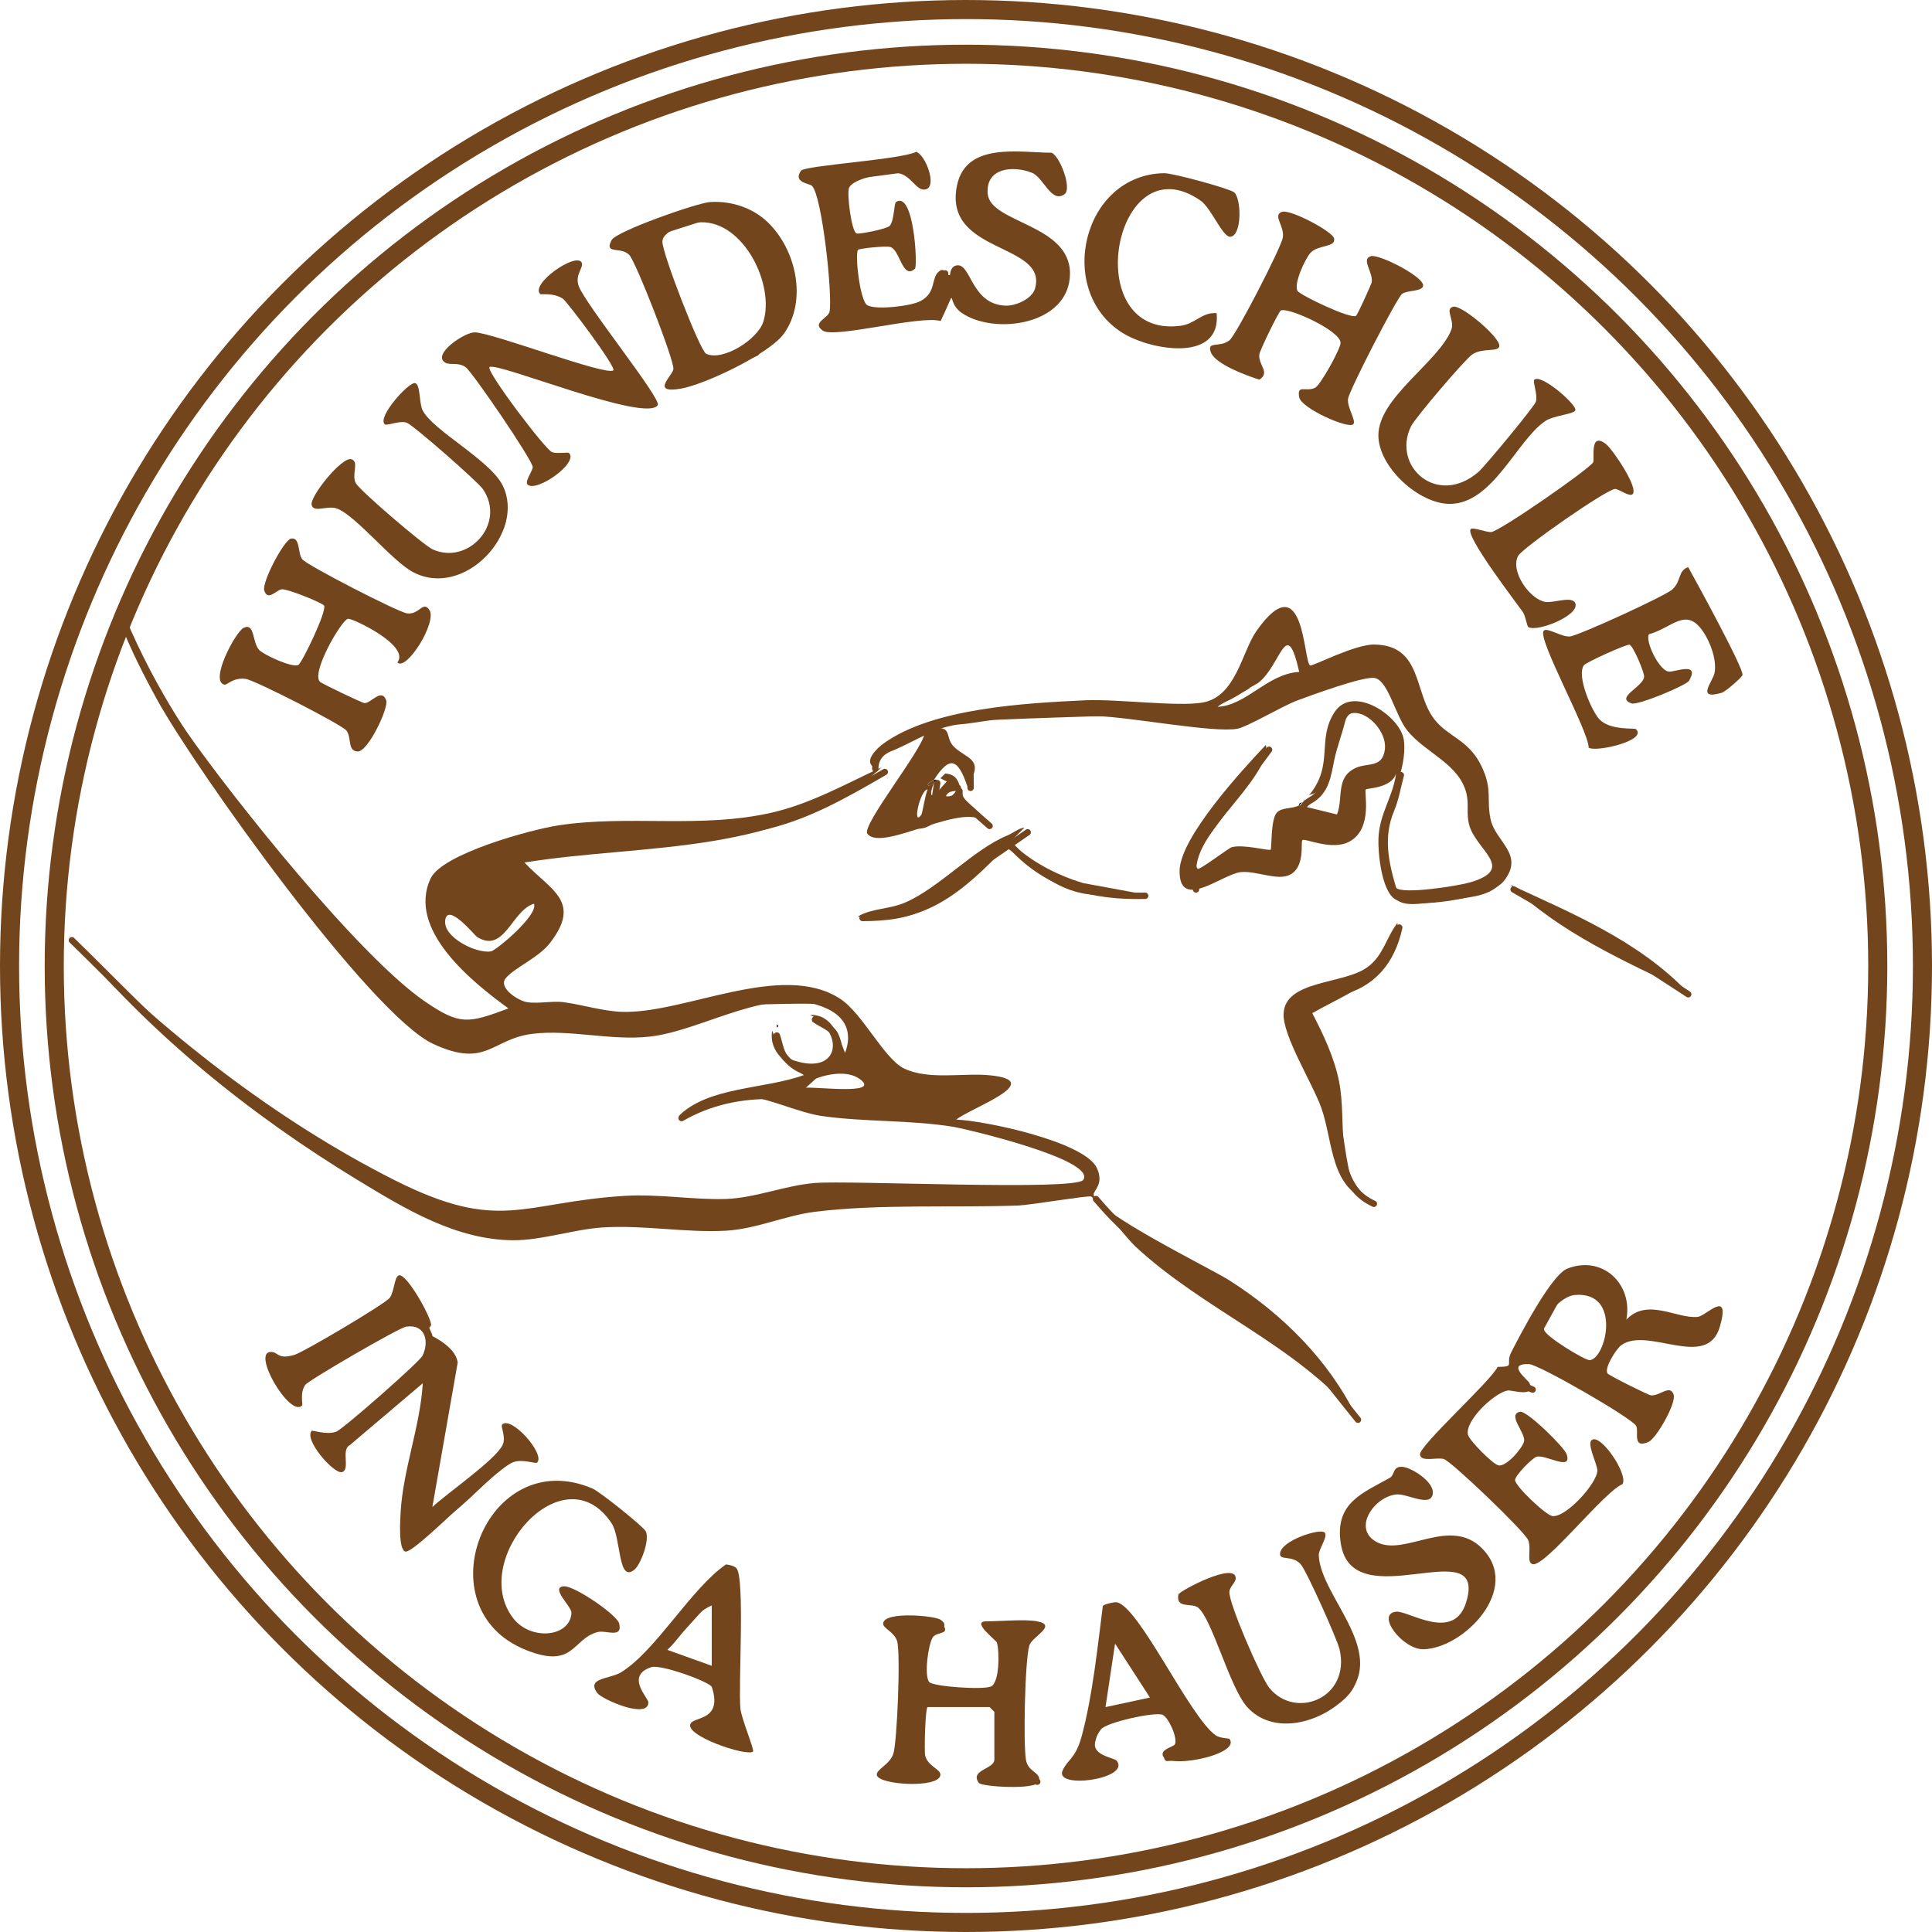 <?xml version="1.0" encoding="UTF-8"?><svg id="Ebene_2" data-name="Ebene 2" xmlns="http://www.w3.org/2000/svg" viewBox="0 0 607.4 607.4"><g id="Ebene_2-2" data-name="Ebene 2"><g id="Ebene_1-2" data-name="Ebene 1-2"><g><path d="M293.65,246.19c-.6.36-1.56,1.27-1.97.51.3-.79,1.75-1.17,1.97-1.51-.15.12.13.69,0,1Z" style="fill: #73451d;"/><path d="M511.3,414.9c6.62-7.05,15.97-.16,22.48-.89,2.57-.29,10.32-8.98,6.98,2.91-3.96,14.12-22.54,0-30.99,5.95-1.66,1.17-5.47,7.23-4.4,8.91.41.64,12.89,6.83,13.65,6.91,2.72.29,6.09-3.63,7.16-.2.87,2.77-5.54,13.82-7.91,14.84-5.27,2.27-2.92-3.32-3.89-5.05-1.4-2.51-30.61-19.3-33.64-19.41-7.47-.28-.34,4.94.12,5.97,2.1,4.77-5.54,2.08-6.89,2.32-4.22.76-13.53,9.56-12.45,13.92.46,1.84,7.76,9.19,9.56,9.61,2.49.58,7.7-5.54,8.08-7.62.48-2.6-5.43-8.39-1.29-9.23,2.16-.44,13.91,11.14,14.65,13.31,1.93,5.63-6.57.02-9.45.84-1.31.37-6.75,5.88-6.75,7.32,0,1.87,9.61,11.02,11.73,11.32,4.19.6,14.08-10.27,14.14-14.3.03-1.88-3.22-8.1-1.88-9.49,2.58-2.68,11.71,10.62,9.79,13.77-5.66,2.19-24.34,26.12-28.24,25.15-2.07-.51-.31-4.81-1.41-7.55s-24.01-24.66-26.49-25.49c-2.07-.69-7.21,1.08-7.53-1.39-.36-2.78,22.22-23.04,24.4-27.59,5.82-.08,2.31-.74,4.29-4.6,2.83-5.54,12.57-24.31,17.63-26.3,11.03-4.33,20.7,4.79,18.56,16.05h0ZM495.05,407.13c-4.11.35-10.55,7.15-9.58,11.03.52,2.06,12.9,9.61,14.35,9.46,5.13-.53,10.16-21.77-4.77-20.49h0Z" style="fill: #73451d;"/><path d="M281.69,63.51c5.67-3.69,6.84,20.16,5.97,20.96-3.9,3.61-4.71-5.84-7.69-6.8-1.47-.47-9.87.46-10.21.87-1.05,1.23.57,16.07,2.92,17.42,2.7,1.56,13.71.29,16.69-1.3,5.08-2.7,3.25-7.08,5.74-9.25,2.07-1.8,2.52,1.54,3.51,1.05.18-.09,0-2.99,2.51-3.05,4.23-.11,4.38,12.4,15.13,12.68,3.14.08,8.22-2.14,9.14-5.36,4.14-14.53-29.07-10.77-24.52-32.48,2.88-13.72,19.77-10.24,29.69-10.24,2.61.96,6.58,11.32,4.08,13.07-4.2,2.94-6.5-5.32-10.3-6.8-5.95-2.31-14.61-1.51-13.81,6.74.89,9.11,25.88,9.48,25.85,24.95-.03,16.28-23.85,19.51-34.11,12.35-5.23-3.65-.79-9.44-6.55,2.61-6.31-1.89-33.38,5.53-37.03,3.03s1.7-3.9,2.1-5.98c1-5.17-2.35-36.42-5.52-39.55-.78-.77-6.14-1.02-3.43-4.79,1.16-1.61,31.79-3.5,36.19-5.91,2.95.97,6.62,10.75,3.09,11.78-3.06.9-4.65-4.64-8.95-5.08-2.97-.3-14.28,1.49-15.31,4.8-.59,1.88.79,13.61,2.45,14.17.86.29,9.51-1.43,10.38-2.38,1.44-1.56,1.36-7.1,1.99-7.51h0Z" style="fill: #73451d;"/><path d="M326.1,509.74c6.53,1.21-1.66,4.83-2.47,7.52-1.43,4.75-1.94,30.9-1.09,35.97.7,4.14,4.99,3.89,4.05,6.91-.83,2.68-17.97,1.59-18.84.4-3.02-4.14,4.87-4.29,4.87-7.38v-14.97l-1.5-1.5h-19.47c-.76,0-1.11,13.94-.78,15.26.88,3.51,5.07,4.23,4.77,6.18-.64,4.18-19.24,3.04-19.96,0-.43-1.81,4-3.24,5.18-6.78s2.36-31.93,1.16-35.49c-1.01-3.01-4.67-3.94-4.35-5.62.72-3.71,16.08-2.28,17.99-1.04,3.71,2.42-1.85,4.56-2.44,5.59-1.48,2.58-2.65,11.86-1.15,13.96,1.1,1.53,17.23,2.6,19.54,1.44,2.7-1.36,2.61-11.23,1.8-13.79-.24-.77-8.26-6.68-3.3-6.68,4.45,0,12.09-.72,15.97,0l.02.02Z" style="fill: #73451d;"/><path d="M124.94,208.26c4.12-5.34-14.12-13.88-15.5-13.73-1.97.21-11.77,16.99-8.84,19.83.56.54,13.24,6.66,14.02,6.68,2.08.06,5.34-4.9,6.81-.83.82,2.27-5.68,16.14-8.97,16.04s-1.84-4.2-3.51-6.53c-1.31-1.82-28.79-15.87-31.71-16.28-3.94-.55-5.82,2-6.69,1.81-4.8-1.08,3.53-16.71,6.07-17.88,3.55-1.63,2.63,4.5,4.83,6.94,1.34,1.49,10.47,5.75,12.34,4.75,1.13-.6,9.07-17,8.09-18.67-.48-.82-11.36-5.28-13.31-5.12-1.63.13-4.39,3.92-5.49.38-.81-2.61,6.24-15.96,8.43-16.33,2.91-.5,2.03,4.46,3.48,6.47,1.33,1.85,30.07,16.61,32.95,17.04,3.86.57,4.99-4.09,7.04-1.1,2.59,3.79-7.28,19.47-10.04,16.52h0Z" style="fill: #73451d;"/><path d="M426.3,99.31c.5-.3,4.87-10.03,4.96-10.61.47-3.18-3.49-7.26-.23-8.17,2.57-.71,17.05,6.66,16.37,9.41-.44,1.77-4.8,1.24-6.57,2.43-1.58,1.07-16.71,30.49-17.02,33.02-.34,2.78,2.7,6.89,1.63,7.99-1.52,1.56-16.32-4.98-16.98-8.47-.8-4.22,2.17-1.57,5-3,1.7-.85,7.93-12.13,8-14.08.13-3.8-16.57-11.39-18.79-10.2-.68.36-6.6,12.51-6.75,13.81-.39,3.35,3.56,5.63,0,7.92-3.81-1.21-13.85-4.84-15.24-8.6-1.37-3.7,2.74-1.3,5.87-3.79,2.11-1.68,16.2-29.08,16.75-32.24.64-3.68-3.4-7.15-.18-8.15,2.61-.81,15.96,6.24,16.33,8.42.49,2.87-5.06,1.87-7.46,4.5-1.61,1.77-5.37,9.74-4.05,11.96.79,1.33,16.6,8.9,18.37,7.85h0Z" style="fill: #73451d;"/><path d="M241.37,69.86c8.83,8.5,12.52,24.36,5.19,34.9-4.5,6.47-25.09,16.17-32.53,17.43-9.74,1.65-2.46-4.14-2.32-6.21.19-2.9-11.68-33.4-13.84-35.79-2.54-2.82-8.12-.01-5.57-4.73,1.49-2.75,26.89-11.7,31-11.95,6.58-.4,13.34,1.8,18.07,6.36h0ZM221.98,111.2c5.14,2.55,16.25-4.5,17.99-10.02,3.66-11.62-6.11-31.55-19.55-31.3-3.28.06-12.03,2.23-12.17,6.06-.12,3.54,11.82,34.32,13.73,35.26h0Z" style="fill: #73451d;"/><path d="M182.83,82.48c.89,1.5-2.14,3.72-.94,7.32,1.87,5.58,26.2,35.61,24.9,37.58-3.77,5.7-50.92-13.84-52.9-11.96-1.21,1.14,17.54,25.96,19.68,26.74,1.49.54,5.02-.03,5.28.22,3.26,3.09-10.25,12.55-12.98,9.97-1-.94,1.61-4.36,1.62-5.48,0-2.11-18.98-29.93-21.1-31.43-2.43-1.72-4.9-.47-6.5-1.48-4.07-2.59,6.15-9.56,9.41-9.47,5.73.16,41.37,13.82,43.52,11.93,1.03-.91-14.57-21.68-15.89-22.53-3.12-1.99-6.81-1.18-7.07-1.43-3.27-3.15,11.09-13.17,12.98-9.97h0Z" style="fill: #73451d;"/><path d="M293.65,246.19c.13-.31-.15-.88,0-1,.29-.22,1.73-.02,0,1Z"/><path d="M408.46,253.18c-.28-.84.86-.81,1-1-.35.23-.62.77-1,1Z"/><path d="M293.65,246.19c-.26.62-1.92,4.29-.01,3.98l4.01-4.49-1.99-.99,1.52-1.51c5.32.34,4.1,5.37,6.05,7.9,1.71,2.21,6.15,4.73,6.91,8.05-5.72-8.36-32.59,9.15-37.44,3-1.99-2.52,17.02-26.09,17.96-31.44-5.78,1.16-14.97,3.73-15.98,10.48-3.25-2.03,1.28-6.1,3.08-7.41,15.5-11.19,44.49-12.69,63.28-13.59,10.07-.48,28.69,2.04,36.83.74,10.75-1.72,12.52-16.01,17.18-22.59,15.33-21.65,14.67,10.58,16.9,10.89,1.06.15,14.06-6.68,20.15-6.58,15.12.24,12.35,15.17,18.85,23.52,4.41,5.67,10.92,6.35,14.95,15,3.32,7.13,1.42,9.93,2.69,16.27,1.46,7.24,10.93,11.14,4.17,19.61-4.45,5.58-29.38,8.98-34.33,5.56-4.07-2.81-5.24-14.32-5.06-18.99.32-7.96,4.58-13.01,5.54-20.42-1.37,4.63-9.07,4.61-9.49,4.99-.73.67,2.39,12.18-5.08,16.37-5.52,3.1-14.16-1.15-14.88-.41-.64.66.95,8.18-3.74,10.79-3.93,2.19-10.66-1.22-15.61-.74-5.73.55-19.39,12.43-19.26-.39.1-10.5,19.79-31.85,27.13-39.6,2.31,9.81-26.56,32.02-21.46,38.93.46.63,9.74-6.5,10.69-6.76,3.68-1.04,11.84,1.23,12.26.77s-.04-9.3,1.9-11.58c1.61-1.88,4.95-1.11,7.09-2.4l11.88,2.91c2.05-5.3-.53-11.64,5.86-14.62,3.74-1.74,8.47.13,9.19-5.86.77-6.44-7.67-14.29-12.46-10.39-3.09,2.52-4.6,17.08-7.27,21.67-1.9,3.27-3.33,2.45-4.2,3.29,8.11-9.73,2.36-17.53,8.14-26.3s20.84,1.33,21.77,8.93c1.19,9.74-5.6,19.75-6,28.83-.14,3.16,1.69,15.56,3.53,17.5,2.1,2.2,19.69-.63,23.28-1.69,14.76-4.35,1.72-10.11-.34-18.26-.82-3.25-.07-6.23-.71-9.27-2.03-9.68-12.91-13.02-18.7-20.23-3.85-4.79-6.04-16.11-10.49-16.53-3.84-.36-19.44,5.37-24,7.06-4.97,1.85-15.71,8.35-19.01,8.94-7.43,1.33-33.51-3.68-43.84-3.97-16.87-.47-37.7-.72-53.43,4.54,8.19-2.46,5.2,1.82,8.07,4.88,3.75,3.98,10.29,3.75,4.38,12.58-2.95-8.67-5.49-9.7-10.48-1.99-.22.34-1.68.72-1.97,1.51.41.76,1.37-.15,1.97-.51l.02.02ZM408.46,211.24c-4.11-18.09-5.62-2.02-12.97,3.51l-12.98,7.48c9.3-.25,15.82-10.41,25.95-10.99h0ZM289.65,256.17c.36-.5,1.27-6.59,2-7.98-2.41.08-4.93,11.97-2,7.98ZM300.64,248.2c-5.37-1.33-5.24,3.13-1.51,1.97.41-.13,1.52-1.32,1.51-1.97Z" style="fill: #73451d;"/><path d="M409.46,252.18c.34-.22.65-.69,1-1-.31.25-.77.68-1,1Z"/><path d="M410.46,251.18c.36-.29.66-.68,1-1-.3.35-.65.69-1,1Z"/><path d="M133.92,418.88c.38.6,9.28,3.88,9.97,9.51l-7.96,45.41c4.55-4.3,19.68-14.69,22.05-19.45,1.27-2.54-.74-5.86-.09-6.5,2.84-2.81,13.65,9.32,10.97,11.97-.48.47-4.58-1.23-7.53-.11-5.89,2.23-30.88,28.75-33.87,28.08-2.3-.52-1.63-10.23-1.5-12.46.81-13.52,6.14-26.88,6.96-40.45l-22.97,19.48c-2.86,1.39.35,7.85-2.51,8.47-2.52.55-11.99-10.21-9.45-12.98.28-.3,4.64,1.38,7.7.26,2.13-.78,26.18-21.92,27.14-23.88,2.15-4.42.96-10.01-5.14-9.15-2.18.31-30.59,16.79-31.7,18.3-1.81,2.46-.68,6.14-1.01,6.49-3.85,3.99-16.21-17.22-9.66-16.83,2.35.14,1.92,2.44,7.21.93,2.86-.81,28.72-16.15,30-17.95,1.51-2.13,1.41-6.69,2.92-7.07,2.4-.6,9.92,12.85,10.08,15.49.05.87-1.98,1.87-1.6,2.46v-.02Z" style="fill: #73451d;"/><path d="M518.41,199.4c-1.27,2.14,3.22,11.51,6.28,11.75,1.94.16,9.85-3.27,6.34,2.87-.8,1.4-16.03,7.82-18.09,7.12-5.33-1.82,3.77-5.24,3.95-8.39.08-1.36-3.34-9.52-4.56-10.06-.72-.32-13.61,5.48-14.35,6.45-2.45,3.22,2.5,14.58,4.88,17.03,3.46,3.56,10.99,2.64,11.44,3.05,3.89,3.59-12.63,7.36-14.84,5.84-.04-5.41-16.41-34.58-14.11-36.79,1.12-1.08,5.54,2.04,8.19,1.83s30.16-12.82,32.25-14.8c2.93-2.77,1.65-5.84,4.96-7,2.21,3.99,17.68,32.15,17.06,33.94-.29.83-5.32,5.21-6.5,5.56-8.37,2.44-2.74-3.55-2.26-6.31.71-4.06-1.31-9.52-3.6-12.91-5.38-7.97-9.75-1.16-17.03.82h-.01Z" style="fill: #73451d;"/><path d="M199.51,493.44c-5.35,4.47-4.14-9.88-7.26-14.58-15.13-22.73-45.04,11.6-30.9,29.9,5.55,7.18,17.93,5.94,18.31-1.68.1-2.03-6.95-8.13-2.3-8.36,3.26-.16,16.65,8.96,17.3,11.69,1.16,4.88-4.17,1.96-6.86,2.71-8.03,2.23-7.27,11.7-22.46,5.62-32.71-13.09-12.43-64.88,20.86-50.8,2.38,1.01,15.5,11.57,16.69,13.3,1.65,2.39-1.41,10.55-3.39,12.2h0Z" style="fill: #73451d;"/><path d="M437.1,464.5c1.4-.8.71-3.92,4.31-3.27,2.82.5,10.25,5.11,8.91,8.95-1.21,3.46-7.99-.65-11.31-.34-6.92.63-14.08,10.81-6.14,14.99,8.77,4.62,22.91-8.2,33.03,1.92,12.65,12.65-5.6,31.38-18.28,31.76-6.63.2-15.22-11.1-8.7-11.81,3.84-.42,18.09,9.7,22-2.89,7.13-23.01-35.73,5.31-39.4-18.59-1.98-12.88,7.07-15.85,15.59-20.71h0Z" style="fill: #73451d;"/><path d="M386.5,546.68c4.12,5.12-22.04,10.26-20.96,4.5.24-1.29,3.55-2.24,3.8-2.71,1.04-1.95-1.95-8.51-3.82-9.35-2.28-1.02-17.75,2.34-19.4,4.59-6.09,8.32,3.93,8.5,5,9.89,4.38,5.7-19.73,9.06-17.05,3.03,1.57-3.55,4.07-3.6,6.04-10.93,3.39-12.62,4.94-27.76,6.61-40.81.29-.49,3.5-1.28,4.31-1.16,6.99,1.1,22.89,35.92,31.12,41.8,1.42,1.01,4.21.96,4.35,1.14h0ZM361.53,533.69l-10.97-16.96-3,19.96,13.96-3h.01Z" style="fill: #73451d;"/><path d="M231.51,493.02c2.76,2.87.56,37.03,1.27,44.14.32,3.21,4.47,13.01,3.96,13.5-1.83,1.74-22.53-5.25-19.48-9,1.58-1.95,9.86-1.02,6.54-11.27-.5-1.55-15.99-7.25-19.04-6.25-8.27,2.7-.9,9.73-.91,11.05-.05,5.52-14.68-.99-16.08-2.92-3.56-4.87,3.98-4.33,7.56-6.56,10.94-6.8,21.98-26.38,32.92-33.88,1.06.14,2.53.42,3.27,1.19h-.01ZM223.77,504.74c-5.98,2.4-9.27,9.69-13.97,13.96l13.97,5.01v-18.97h0Z" style="fill: #73451d;"/><path d="M120.94,133.38c-2.37-2.34,7.48-13.2,9.48-12.94,1.83.23,1.28,6.17,2.43,8.52,3.14,6.35,21.23,15.63,25.21,23.71,7.26,14.71-12.06,35.7-28.2,27.2-6.65-3.5-18.02-17.86-23.97-20-3-1.07-7.21,1.48-7.91-1.09s9.46-15.21,12.44-14.41c2.66.72,0,4.78,1.43,7.51,1.2,2.28,21.32,19.53,24.15,20.82,11.13,5.09,23.21-7.98,15.87-18.86-1.61-2.39-22.11-20.34-24.04-20.97-2.31-.75-6.26,1.15-6.91.51h.02Z" style="fill: #73451d;"/><path d="M482.34,119.41c2.12-2.07,13.21,7.68,12.95,9.48-.2,1.36-6.73,1.64-9.46,3.48-8.97,6.05-16.46,25.95-29.94,26.05-9.75.07-22.54-11.56-22.54-21.55,0-11.9,18.93-23.06,22.92-33.16,1.19-3.03-2.24-6.62.64-7.28,2.66-.6,15.02,9.87,14.46,12.46-.41,1.87-5.3.39-8.48,2.52-2.29,1.54-18,19.98-19.29,22.64-6.11,12.6,8.33,25.51,21.26,14.27,1.97-1.71,17.57-20.55,18-22.02.66-2.25-1.08-6.35-.51-6.91v.02Z" style="fill: #73451d;"/><path d="M416.44,481.79c1.22,1.22-1.93,5.21-1.84,7.21.64,13.55,23.25,31.26,7.36,45.71-7.88,7.17-21.92,10.8-29.91,1.91-5.42-6.03-11.06-27.86-15.43-31.24-1.96-1.51-7.03.47-6.14-4.1.2-1.03,18.07-10.52,18.02-5.06-.01,1.25-1.83,2.61-2,4.11-.38,3.4,9.96,27.13,12.54,30.3,8.28,10.21,25.66,3.16,22.1-12.11-.74-3.17-10.42-24.76-12.21-26.73-2.81-3.1-6.85-.93-6.48-3.53.59-4.07,12.62-7.84,13.99-6.47h0Z" style="fill: #73451d;"/><path d="M382.5,98.45c1.56,15.66-20.86,11.7-29.64,6.18-21.16-13.3-12.5-49.81,13.16-50.18,2.77-.04,20.71,4.88,22.01,6.03,2.26,2.01,2.49,13.43-1.15,13.95-2.45.35-5.98-8.94-9.44-11.36-27.27-19-38.6,43.39-6.4,39.37,4.76-.59,6.73-4.32,11.45-4h0Z" style="fill: #73451d;"/><path d="M504.99,139.7c1.95,1.53,10.23,13.64,8.29,15.64-.97,1-4.35-1.61-5.48-1.62-2.6,0-29.09,18.48-30.5,21.03-2.65,4.79,3.72,13.82,8.63,14.5,2.64.36,8.62-2.09,9.38.55,1.11,3.8-12.17,9.03-14.83,7.33-.44-.28-.85-3.5-1.73-4.75-2.12-3-18.36-24.11-16.36-26.05.69-.67,4.99,1.08,6.43.94,2.75-.27,30.9-19.83,32.06-21.94.53-.97-1.3-9.9,4.13-5.64h-.02Z" style="fill: #73451d;"/><path d="M431.42,377.95c-13.3-3.93-12.19-18.69-15.95-29.46-2.69-7.71-12.27-22.84-11.92-29.85.53-10.61,18.88-9.1,26.36-14.57,5.11-3.74,5.84-9.32,9.48-13.96-.74,17.44-14.09,21.14-26.83,28.42,3.45,6.56,6.98,14.13,8.42,21.43,2.71,13.69-2.11,28.51,10.43,37.97v.02Z" style="fill: #73451d;"/><path d="M159.87,317.05c-11.2-8.16-32.12-24.72-24.46-40.92,3.65-7.71,31.57-15.36,40.24-16.66,22.28-3.35,44.62,1.1,66.91-3.97,12.29-2.8,23.32-9.05,34.63-14.28-30.54,28.16-74.14,23.79-112.32,29.94,8.29,8.77,18.23,12.21,7.96,25.41-3.56,4.57-11.44,7.85-13.9,11.06-2.27,2.95,3.9,6.88,6.5,7.38,3.59.69,8.16-.44,11.9.08,5.86.82,12.16,2.77,17.95,3.01,19.74.81,50.49-16.17,68.94-4.04,7.01,4.61,13.76,18.87,20.05,21.88,7.73,3.69,18.55,1.3,26.84,2.11,18.45,1.79-6.35,10.44-10.45,13.94,9.11.35,40.35,6.96,44.18,15.21,2.34,5.05-1.03,7.05-1,8.28.14,5.43,36.55,23.17,42.59,27.01,16.67,10.59,31.24,25,39.99,42.86-19.37-22.82-47.5-33.16-69.39-53.39-2.83-2.61-13.01-15.55-14.03-15.8-1.27-.32-19.07,2.7-22.84,2.84-20.49.74-43.64-.54-63.92,1.97-9.38,1.16-18.38,5.4-27.99,5.95-12.5.72-25.96-1.87-38.95-1.01-8.8.58-19.08,4.06-27.92,4.01-18.06-.09-34.07-9.9-48.94-18.93-33.85-20.56-65.73-46.32-90.84-76.87,29,29.92,65.3,58.24,102.67,77.01,33,16.58,39.75,6.86,72.07,4.84,10.74-.67,21.79,1.31,31.89.97,9.23-.31,18.7-4.28,27.95-5.02,11.1-.89,82.04,2.54,84.39-.98,4.26-6.38-37.31-16.11-40.73-16.66-13.76-2.24-27.91-1.48-41.5-3.42-6.9-.99-16.89-5.61-22.14-5.9-6.19-.35-17.23,3.33-22.93,6.01,9.28-9.41,27.09-8.47,39.44-12.97-4.94-3.49-11.03-6.76-9.96-13.96,1.78,3.66,2.36,7.93,7.03,9.42,14.33,4.59,15.8-8.76,4.95-14.41,7.2,0,8.77,6.78,10.96,11.96,2.31-6.17.33-11.07-5.59-13.86-17.21-8.1-38.7,6.86-55.91,8.76-12.14,1.34-25.17-2.35-36.83-.88-12.84,1.61-14.39,10.94-31.13,3.18-19.85-9.2-74.75-86.37-86.69-107.98-4.21-7.62-8.54-16.16-11.67-24.27-.35-.9-1.8-2.86.2-2.69,5.36,12.97,12.54,25.33,20.59,36.81,15.12,21.57,54.43,70.76,74.95,84.78,11.03,7.54,13.54,6.9,26.26,2.17v.02ZM167.85,284.13c-7.08,2.18-9.21,15.82-17.91,10.42-.61-.38-9.53-11.36-10-4.94-.38,5.13,9.67,10.2,14.39,9.51,1.55-.23,15.08-11.49,13.53-14.99h0ZM270.41,339.31c-4.08-3.09-11.28-1.56-15.5.47-1.33.64-2.76-.66-2.19,2.24,2.48-.62,24.56,2.49,17.69-2.71Z" style="fill: #73451d;"/><path d="M474.84,278.16c19.63,9.07,40.05,17.57,55.4,33.43-19.48-9.38-39.76-18.29-55.4-33.43Z" style="fill: #73451d;"/><polygon points="244.23 322.06 244.73 322.56 244.23 323.06 244.23 322.06"/><path d="M342.07,281.13c-10.58-1.3-17.86-8.79-25.81-14.89-12.81,13.44-26.4,25.9-46.56,21.87,4.66-2.66,9.78-2.15,15.02-4.43,10.52-4.58,21.5-16.73,31.89-20.98,1.93-.79,3.47-2.24,5.49-2.54l-4.46,4.5c6.35,6.19,14.49,10.44,22.94,12.98l18.97,3.49c-5.55-.48-12.06.66-17.47,0h0Z" style="fill: #73451d;"/><path d="M22.6,295.6c11.65,11.31,22.83,23.16,35.06,33.81,15.52,13.52,32.7,24.89,50.3,35.57,1.34.81,2.66,1.66,3.99,2.49" style="fill: none; stroke: #73451d; stroke-linecap: round; stroke-linejoin: round; stroke-width: 2px;"/><path d="M335.58,375.72c1-.08,2.11.08,2.97-.3,1.9-.83,4.2-1.58,5.28-3.11.51-.72-1.05-3.59-2.33-4.76-6.59-6.03-15.2-7.65-23.41-10.01-5.93-1.7-11.97-3.04-17.96-4.53" style="fill: none; stroke: #73451d; stroke-linecap: round; stroke-linejoin: round; stroke-width: 2px;"/><path d="M38.58,194.78c9.13,21.5,21.4,41.04,36.4,58.93,4.72,5.63,9.02,11.62,13.51,17.44" style="fill: none; stroke: #73451d; stroke-linecap: round; stroke-linejoin: round; stroke-width: 2px;"/><path d="M236.75,314.82c6.82-.08,13.66-.46,20.46-.16,5.84.26,9.7,3.99,12.48,8.89" style="fill: none; stroke: #73451d; stroke-linecap: round; stroke-linejoin: round; stroke-width: 2px;"/><path d="M263.2,335.54c-6.7,2.89-11.89,2.14-16.37-3.09-1.5-1.75-1.77-4.57-2.6-6.9" style="fill: none; stroke: #73451d; stroke-linecap: round; stroke-linejoin: round; stroke-width: 2px;"/><path d="M278.18,242.7c-12.52,7.24-25.02,14.51-39.44,17.46-1.82.37-3.66.67-5.49,1" style="fill: none; stroke: #73451d; stroke-linecap: round; stroke-linejoin: round; stroke-width: 2px;"/><path d="M415.7,497.76c2.75,6.32,5.56,12.61,8.22,18.97,4.66,11.17.85,16.81-9.98,21.43-1.59.68-3.32,1.02-4.98,1.52" style="fill: none; stroke: #73451d; stroke-linecap: round; stroke-linejoin: round; stroke-width: 2px;"/><path d="M196.31,479.29c-4.22-4.39-8.56-8.56-14.98-9.48" style="fill: none; stroke: #73451d; stroke-linecap: round; stroke-linejoin: round; stroke-width: 2px;"/><path d="M227.76,115.16c3.33-1.41,6.66-2.83,9.98-4.24" style="fill: none; stroke: #73451d; stroke-linecap: round; stroke-linejoin: round; stroke-width: 2px;"/><path d="M222.27,68c-4.66,1.5-9.32,2.99-13.98,4.49" style="fill: none; stroke: #73451d; stroke-linecap: round; stroke-linejoin: round; stroke-width: 2px;"/><path d="M439.41,468.06c-.83.25-1.66.5-2.5.75" style="fill: none; stroke: #73451d; stroke-linecap: round; stroke-linejoin: round; stroke-width: 2px;"/><path d="M445.9,151.85c8.25,6.98,13.9,6.93,21.42-.54,3.09-3.07,5.7-6.61,8.53-9.94" style="fill: none; stroke: #73451d; stroke-linecap: round; stroke-linejoin: round; stroke-width: 2px;"/><path d="M439.16,233.21c-1.41-5.65-6.28-7.82-10.81-9.81-2.4-1.05-5.53-.44-6.45,3.31-1,4.03-2.55,7.94-3.39,12-1.02,4.98-1.57,10.12-6.58,12.93-3.64,2.04-2.95,5.35-2.98,8.52" style="fill: none; stroke: #73451d; stroke-linecap: round; stroke-linejoin: round; stroke-width: 2px;"/><path d="M138.41,137.88c3.16,2.66,6.32,5.32,9.48,7.99" style="fill: none; stroke: #73451d; stroke-linecap: round; stroke-linejoin: round; stroke-width: 2px;"/><path d="M157.13,156.34c3.34,7.67-1.35,12.77-5.74,17.97" style="fill: none; stroke: #73451d; stroke-linecap: round; stroke-linejoin: round; stroke-width: 2px;"/><path d="M440.41,243.69c-1,3.66-1.61,7.48-3.07,10.95-3.58,8.5-1.74,16.8.7,24.95,1.23,4.1,5.41,3.8,8.86,3.48,5.01-.47,10-1.2,14.98-1.97,5.25-.82,9.91-2.58,11.48-8.46" style="fill: none; stroke: #73451d; stroke-linecap: round; stroke-linejoin: round; stroke-width: 2px;"/><path d="M350.56,223.98c-12.31.42-24.63.75-36.94,1.3-3.84.17-7.64,1.12-11.49,1.41-8.35.63-14.99,5.66-22.43,8.6-2.62,1.04-4.57,3.18-4.52,6.41" style="fill: none; stroke: #73451d; stroke-linecap: round; stroke-linejoin: round; stroke-width: 2px;"/><path d="M344.57,376.96c5.49,6.45,11.39,12.43,18.97,16.47" style="fill: none; stroke: #73451d; stroke-linecap: round; stroke-linejoin: round; stroke-width: 2px;"/><path d="M410.96,426.38c5.32,6.66,10.65,13.31,15.97,19.97" style="fill: none; stroke: #73451d; stroke-linecap: round; stroke-linejoin: round; stroke-width: 2px;"/><path d="M380.01,62.01c-5.91-3.95-12.17-5.26-18.97-2.5" style="fill: none; stroke: #73451d; stroke-linecap: round; stroke-linejoin: round; stroke-width: 2px;"/><path d="M325.6,52.27c-.83-.25-1.66-.5-2.5-.75" style="fill: none; stroke: #73451d; stroke-linecap: round; stroke-linejoin: round; stroke-width: 2px;"/><path d="M319.61,99.69c-1.5-.08-3-.17-4.49-.25" style="fill: none; stroke: #73451d; stroke-linecap: round; stroke-linejoin: round; stroke-width: 2px;"/><path d="M439.91,291.61c-2.33,10.52-8.14,17.81-18.97,20.46" style="fill: none; stroke: #73451d; stroke-linecap: round; stroke-linejoin: round; stroke-width: 2px;"/><path d="M420.69,353.01c.75,4.83,1.31,9.69,2.3,14.46,1.05,5.12,4.17,8.78,8.94,10.99" style="fill: none; stroke: #73451d; stroke-linecap: round; stroke-linejoin: round; stroke-width: 2px;"/><path d="M475.85,279.63c8.32,4.83,16.64,9.65,24.96,14.48" style="fill: none; stroke: #73451d; stroke-linecap: round; stroke-linejoin: round; stroke-width: 2px;"/><path d="M510.79,299.6c6.66,4.33,13.31,8.65,19.97,12.98" style="fill: none; stroke: #73451d; stroke-linecap: round; stroke-linejoin: round; stroke-width: 2px;"/><path d="M323.1,261.66c-4.83,3.33-9.65,6.66-14.48,9.98" style="fill: none; stroke: #73451d; stroke-linecap: round; stroke-linejoin: round; stroke-width: 2px;"/><path d="M291.65,284.37c-6.37,3.58-13.36,4.18-20.47,4.24" style="fill: none; stroke: #73451d; stroke-linecap: round; stroke-linejoin: round; stroke-width: 2px;"/><path d="M501.3,433.87c2.16-3.66,4.33-7.32,6.49-10.98" style="fill: none; stroke: #73451d; stroke-linecap: round; stroke-linejoin: round; stroke-width: 2px;"/><path d="M488.83,409.41c-1.83,3.33-3.66,6.66-5.49,9.98" style="fill: none; stroke: #73451d; stroke-linecap: round; stroke-linejoin: round; stroke-width: 2px;"/><path d="M144.4,300.6c-2.63-3.62-5.88-6.97-5.49-11.98" style="fill: none; stroke: #73451d; stroke-linecap: round; stroke-linejoin: round; stroke-width: 2px;"/><path d="M318.11,266.15c11.29,12.43,25.9,15.88,41.93,15.47" style="fill: none; stroke: #73451d; stroke-linecap: round; stroke-linejoin: round; stroke-width: 2px;"/><path d="M398.98,235.71c-5.32,7.15-10.64,14.31-15.98,21.46-4.98,6.67-10.14,13.27-6.99,22.46" style="fill: none; stroke: #73451d; stroke-linecap: round; stroke-linejoin: round; stroke-width: 2px;"/><path d="M243.23,344.52c-10.25-.17-19.99,1.83-28.95,6.99" style="fill: none; stroke: #73451d; stroke-linecap: round; stroke-linejoin: round; stroke-width: 2px;"/><path d="M152.39,118.91c5.32,7.49,10.65,14.97,15.97,22.46" style="fill: none; stroke: #73451d; stroke-linecap: round; stroke-linejoin: round; stroke-width: 2px;"/><path d="M391.99,215.74c-2.33,1.33-4.55,2.93-7.02,3.92-2.68,1.08-4.07,2.69-3.96,5.56" style="fill: none; stroke: #73451d; stroke-linecap: round; stroke-linejoin: round; stroke-width: 2px;"/><path d="M290.66,98.69c-3.16.58-6.32,1.16-9.48,1.75" style="fill: none; stroke: #73451d; stroke-linecap: round; stroke-linejoin: round; stroke-width: 2px;"/><path d="M268.69,55.27c5.66-.75,11.31-1.5,16.97-2.25" style="fill: none; stroke: #73451d; stroke-linecap: round; stroke-linejoin: round; stroke-width: 2px;"/><path d="M131.42,433.37c-6.49,5.66-12.98,11.31-19.47,16.97" style="fill: none; stroke: #73451d; stroke-linecap: round; stroke-linejoin: round; stroke-width: 2px;"/><path d="M185.33,99.94c3.33,4.66,6.91,9.16,9.86,14.05,1.24,2.05,1.12,4.92,1.62,7.41" style="fill: none; stroke: #73451d; stroke-linecap: round; stroke-linejoin: round; stroke-width: 2px;"/><path d="M154.38,463.32c-4.33,3.99-8.45,8.24-13.07,11.86-2.13,1.67-5.23,2.11-7.9,3.11" style="fill: none; stroke: #73451d; stroke-linecap: round; stroke-linejoin: round; stroke-width: 2px;"/><path d="M351.55,513.73c-4.13,4.01-3.09,9.63-4.44,14.49-.81,2.91-1.05,5.97-1.55,8.97" style="fill: none; stroke: #73451d; stroke-linecap: round; stroke-linejoin: round; stroke-width: 2px;"/><path d="M345.56,537.69c-.06,3.63,2.75,2.66,4.48,2.41,3.7-.54,7.33-1.57,10.99-2.41" style="fill: none; stroke: #73451d; stroke-linecap: round; stroke-linejoin: round; stroke-width: 2px;"/><path d="M537.74,196.77c1.83,3.99,3.66,7.99,5.49,11.98" style="fill: none; stroke: #73451d; stroke-linecap: round; stroke-linejoin: round; stroke-width: 2px;"/><path d="M222.27,503.25c-4.66,5.16-9.32,10.32-13.98,15.47" style="fill: none; stroke: #73451d; stroke-linecap: round; stroke-linejoin: round; stroke-width: 2px;"/><path d="M207.79,521.22c4.33,1.66,8.61,3.46,13,4.94,2.39.8,4.97,1.05,7.47,1.55" style="fill: none; stroke: #73451d; stroke-linecap: round; stroke-linejoin: round; stroke-width: 2px;"/><path d="M283.17,74.98c-5.66.83-11.31,1.66-16.97,2.5" style="fill: none; stroke: #73451d; stroke-linecap: round; stroke-linejoin: round; stroke-width: 2px;"/><path d="M264.7,335.04c-.67-3.33-.7-6.98-2.21-9.87-1.07-2.06-4.11-3.1-6.28-4.6" style="fill: none; stroke: #73451d; stroke-linecap: round; stroke-linejoin: round; stroke-width: 2px;"/><path d="M514.78,199.27c2.33,5.32,4.66,10.65,6.99,15.97" style="fill: none; stroke: #73451d; stroke-linecap: round; stroke-linejoin: round; stroke-width: 2px;"/><path d="M156.38,311.58c2.81,2.86,7.45,4.1,7.99,8.98" style="fill: none; stroke: #73451d; stroke-linecap: round; stroke-linejoin: round; stroke-width: 2px;"/><path d="M346.06,540.68c-2.69,4.68-3.97,9.6-2.5,14.97" style="fill: none; stroke: #73451d; stroke-linecap: round; stroke-linejoin: round; stroke-width: 2px;"/><path d="M406.46,199.77c2,4.66,3.99,9.32,5.99,13.98" style="fill: none; stroke: #73451d; stroke-linecap: round; stroke-linejoin: round; stroke-width: 2px;"/><path d="M292.65,258.17c-3.45,2.41-6.54,1.4-9.48-1" style="fill: none; stroke: #73451d; stroke-linecap: round; stroke-linejoin: round; stroke-width: 2px;"/><path d="M295.65,236.71c1.5.67,2.97,1.4,4.5,1.98,5.52,2.09,4.93,2.66,4.99,9" style="fill: none; stroke: #73451d; stroke-linecap: round; stroke-linejoin: round; stroke-width: 2px;"/><path d="M376.01,548.67c-2.23,3.04-5.48,3.82-8.99,3.99" style="fill: none; stroke: #73451d; stroke-linecap: round; stroke-linejoin: round; stroke-width: 2px;"/><path d="M301.14,247.69c-5.25-.23-5.26,3.28-4.99,6.99" style="fill: none; stroke: #73451d; stroke-linecap: round; stroke-linejoin: round; stroke-width: 2px;"/><path d="M256.21,338.03c-1.83,1.66-3.66,3.33-5.49,4.99" style="fill: none; stroke: #73451d; stroke-linecap: round; stroke-linejoin: round; stroke-width: 2px;"/><path d="M318.61,557.15c2.5,1,4.99,2,7.49,2.99" style="fill: none; stroke: #73451d; stroke-linecap: round; stroke-linejoin: round; stroke-width: 2px;"/><path d="M266.7,99.94c-2.16,1-4.33,2-6.49,2.99" style="fill: none; stroke: #73451d; stroke-linecap: round; stroke-linejoin: round; stroke-width: 2px;"/><path d="M296.15,512.23c-2.5.83-4.99,1.66-7.49,2.5" style="fill: none; stroke: #73451d; stroke-linecap: round; stroke-linejoin: round; stroke-width: 2px;"/><path d="M133.17,415.9c.58,1.33,1.16,2.66,1.75,3.99" style="fill: none; stroke: #73451d; stroke-linecap: round; stroke-linejoin: round; stroke-width: 2px;"/><path d="M475.85,434.37c2,.83,3.99,1.66,5.99,2.5" style="fill: none; stroke: #73451d; stroke-linecap: round; stroke-linejoin: round; stroke-width: 2px;"/><path d="M301.64,248.68v5.49" style="fill: none; stroke: #73451d; stroke-linecap: round; stroke-linejoin: round; stroke-width: 2px;"/><path d="M297.14,85.96c0,2.99-.31,6.29,4.49,4.49" style="fill: none; stroke: #73451d; stroke-linecap: round; stroke-linejoin: round; stroke-width: 2px;"/><path d="M307.13,256.17c1.33,1.16,2.66,2.33,3.99,3.49" style="fill: none; stroke: #73451d; stroke-linecap: round; stroke-linejoin: round; stroke-width: 2px;"/><path d="M405.21,194.78c.42,1.41.83,2.83,1.25,4.24" style="fill: none; stroke: #73451d; stroke-linecap: round; stroke-linejoin: round; stroke-width: 2px;"/><path d="M294.65,246.19c-.33,2.16-.67,4.33-1,6.49" style="fill: none; stroke: #73451d; stroke-linecap: round; stroke-linejoin: round; stroke-width: 2px;"/><path d="M346.56,83.47c-.83-.08-1.66-.17-2.5-.25" style="fill: none; stroke: #73451d; stroke-linecap: round; stroke-linejoin: round; stroke-width: 2px;"/><path d="M408.46,320.06c-.5-.08-1-.17-1.5-.25" style="fill: none; stroke: #73451d; stroke-linecap: round; stroke-linejoin: round; stroke-width: 2px;"/></g><circle cx="303.7" cy="303.7" r="300.7" style="fill: none; stroke: #73451d; stroke-miterlimit: 10; stroke-width: 6px;"/><circle cx="303.7" cy="303.7" r="286.65" style="fill: none; stroke: #73451d; stroke-miterlimit: 10; stroke-width: 6px;"/></g></g></svg>